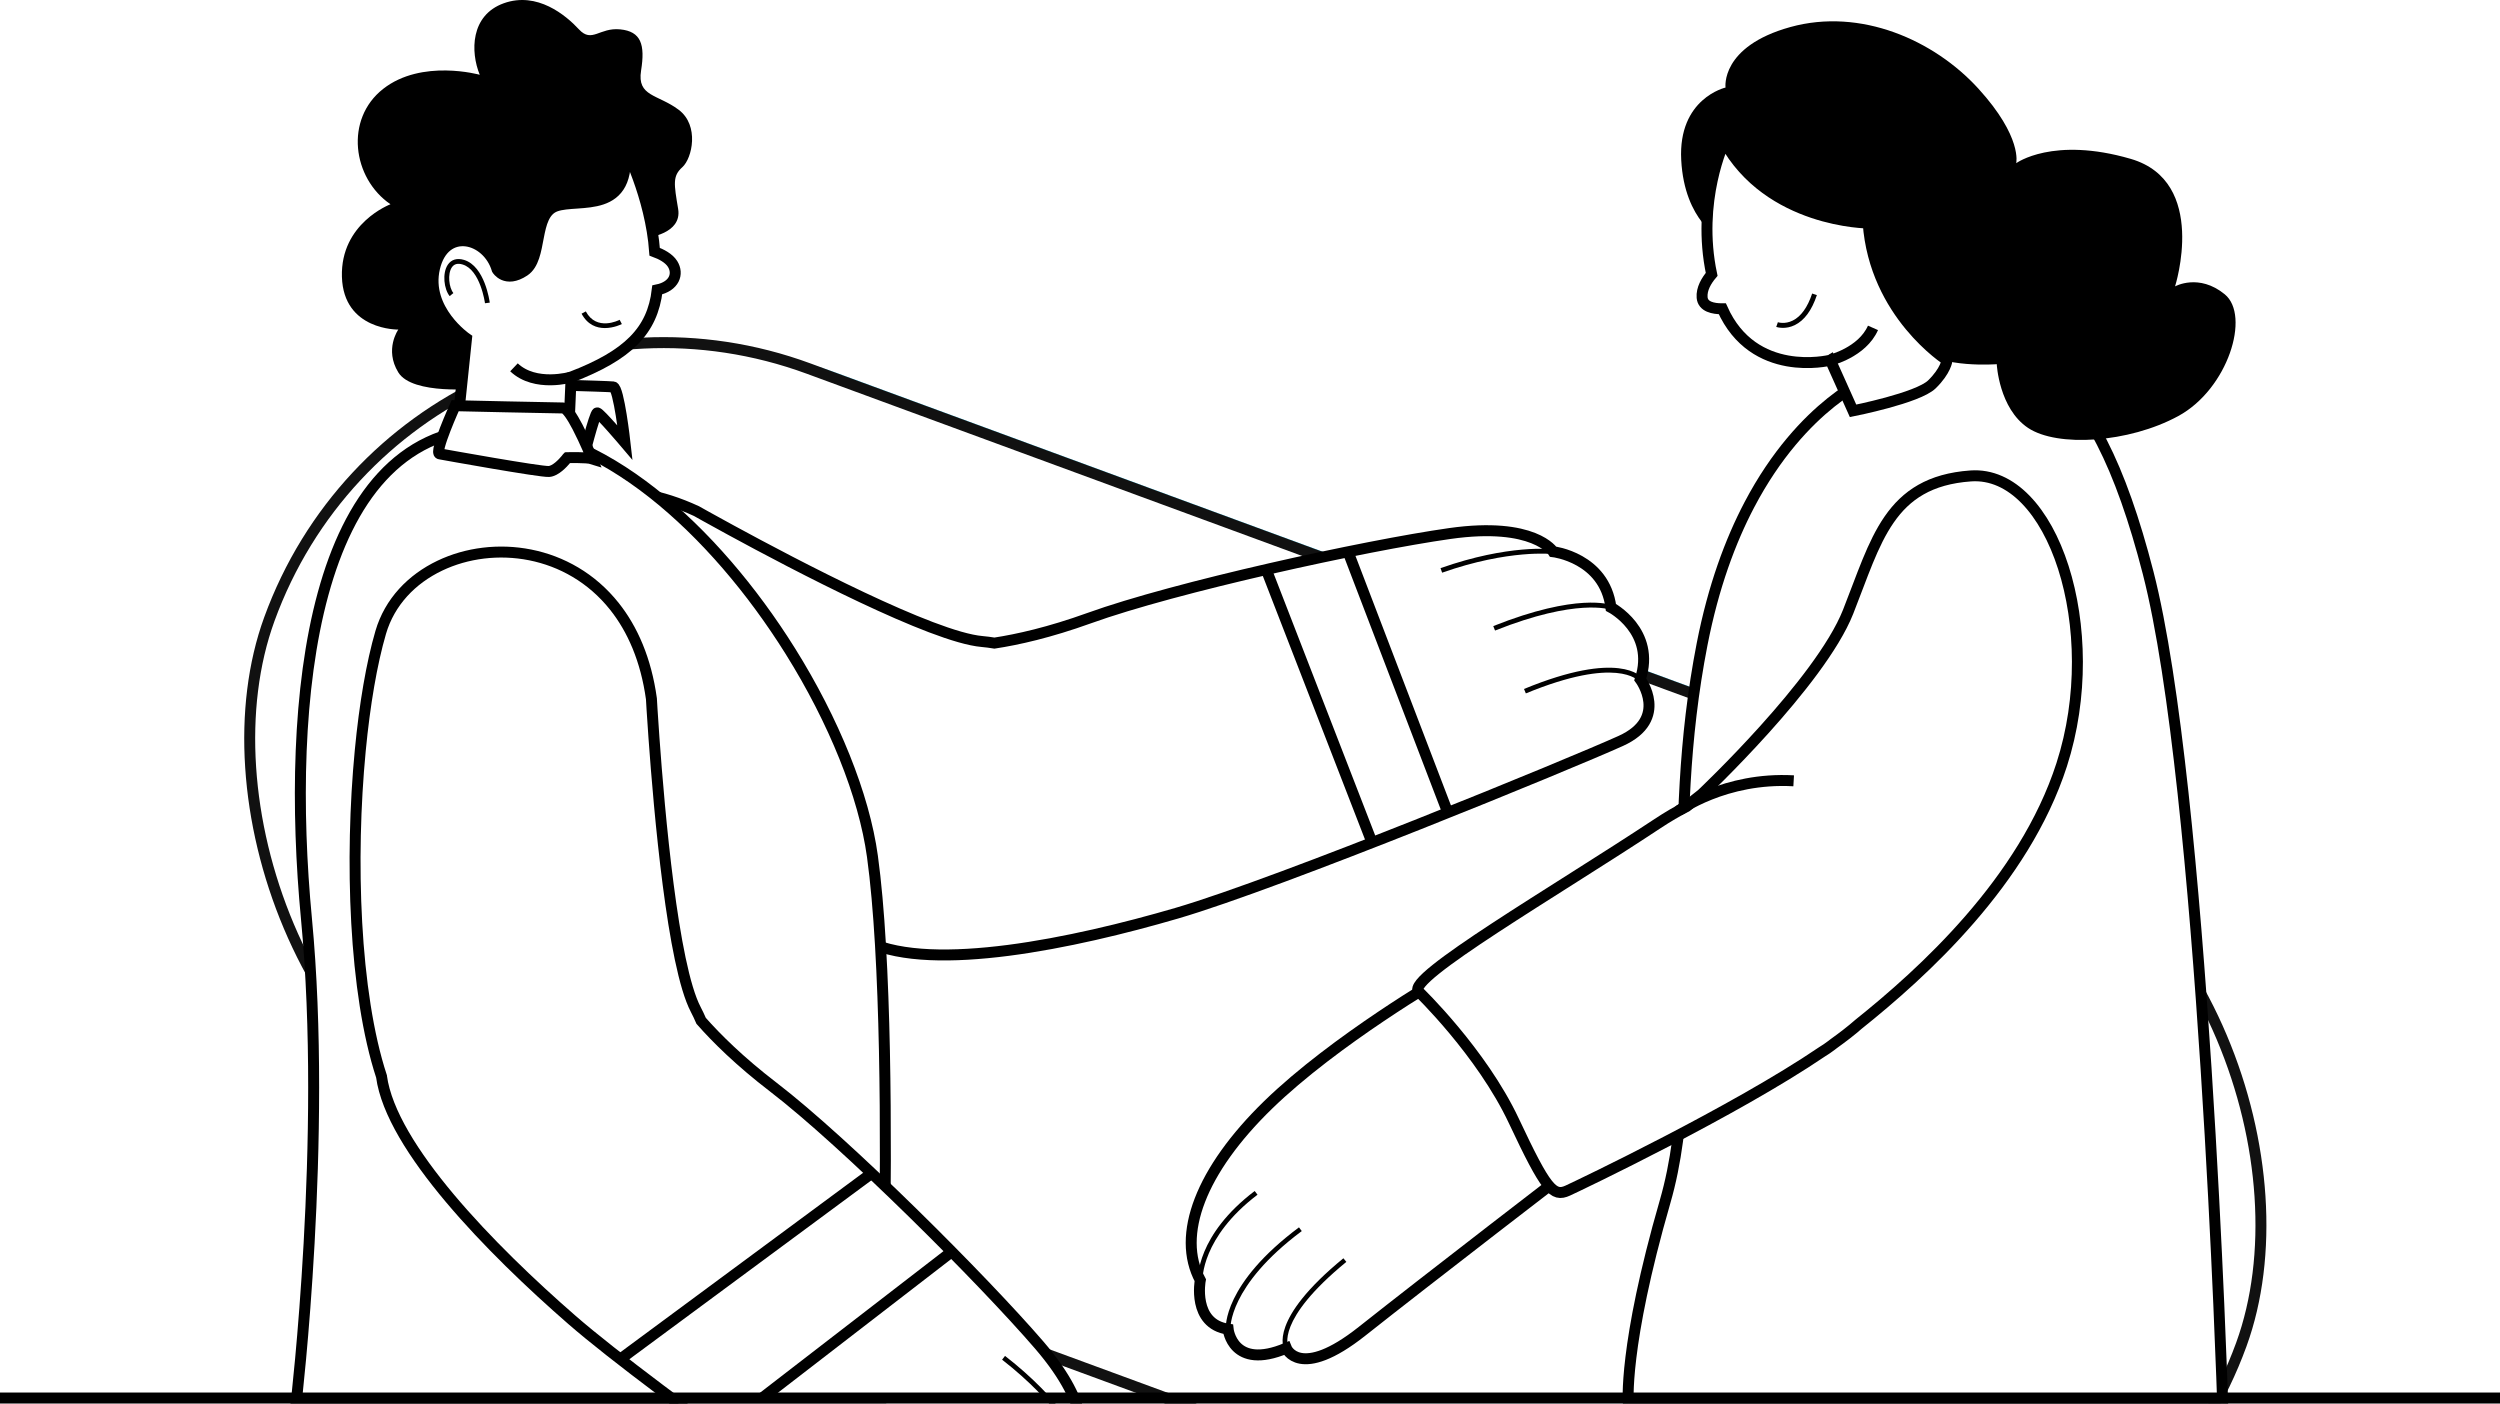 <svg xmlns="http://www.w3.org/2000/svg" width="228" height="128" viewBox="0 0 228 128" fill="none"><g clip-path="url(#clip0_457_86)"><g filter="url(#filter0_f_457_86)"><rect width="188.068" height="75.84" rx="37.92" transform="matrix(0.938 0.345 -0.342 0.94 40.953 21)" fill="#7BE1FF"></rect></g><rect x="-0.298" y="-0.642" width="191.734" height="76.84" rx="38.42" transform="matrix(0.938 0.345 -0.342 0.94 37.762 21.064)" fill="white" stroke="#111111"></rect><path d="M53.144 42C53.144 42 54.243 37.653 54.468 37.653C54.693 37.653 57 40.374 57 40.374C57 40.374 56.437 35.352 55.931 35.289C55.425 35.226 46.872 35 46.872 35C46.872 35 45.654 36.806 46.097 38.748C46.54 40.689 53.144 42 53.144 42Z" fill="white" stroke="black" stroke-miterlimit="10"></path><path d="M103.288 73.292C102.074 82.812 92.653 87.922 81.803 86.447C73.942 85.378 61.868 78.352 53.157 71.509C49.846 68.91 47.02 66.336 45.098 64.125C43.2 61.943 42.533 59.117 42.888 56.303C43.562 50.918 47.971 45.581 54.611 44.906C57.257 44.636 60.259 45.108 63.52 46.613C63.52 46.613 64.724 47.296 66.63 48.332C72.505 51.534 85.051 58.112 89.562 58.506C95.535 59.029 104.504 63.772 103.288 73.292Z" fill="white"></path><path d="M86.884 58.95C86.884 58.95 91.433 59.224 99.322 56.377C107.212 53.531 124.487 49.755 132.219 48.657C139.951 47.559 141.652 50.316 141.652 50.316C141.652 50.316 146.332 50.861 146.92 55.395C146.92 55.395 151.04 57.549 149.595 61.962C149.595 61.962 152.269 65.552 147.825 67.569C143.381 69.585 116.759 80.525 107.322 83.284C97.885 86.044 85.158 88.681 79.237 85.93C73.315 83.178 67.646 62.403 86.884 58.95Z" fill="white"></path><path d="M132 74.001L123.008 50.501" stroke="black"></path><path d="M146.918 55.395C146.33 50.862 141.65 50.316 141.65 50.316C141.65 50.316 139.949 47.56 132.217 48.658C124.485 49.756 107.209 53.531 99.32 56.378C95.704 57.683 92.792 58.331 90.695 58.651C90.308 58.587 89.929 58.538 89.562 58.506C85.051 58.112 72.505 51.534 66.63 48.332C64.724 47.296 63.52 46.613 63.52 46.613C60.259 45.108 57.257 44.636 54.611 44.906C47.971 45.581 43.562 50.918 42.888 56.303C42.533 59.117 43.2 61.943 45.098 64.125C47.02 66.336 49.846 68.91 53.157 71.509C60.964 77.642 71.469 83.918 79.225 85.925C79.228 85.927 79.231 85.929 79.235 85.93C85.156 88.682 97.883 86.044 107.32 83.285C116.757 80.525 143.379 69.585 147.823 67.569C152.267 65.553 149.593 61.962 149.593 61.962C151.038 57.55 146.918 55.395 146.918 55.395Z" stroke="black" stroke-miterlimit="10"></path><path d="M131.522 52.228L131.376 51.815C137.598 49.621 141.511 50.078 141.674 50.098L141.62 50.533C141.581 50.529 137.637 50.072 131.522 52.228Z" fill="black"></path><path d="M136.348 57.507L136.186 57.099C143.847 54.044 146.872 55.142 146.997 55.19L146.84 55.599C146.811 55.588 143.814 54.529 136.348 57.507Z" fill="black"></path><path d="M149.419 62.095C149.401 62.072 147.489 59.804 139.157 63.239L138.99 62.834C147.707 59.239 149.689 61.723 149.769 61.831L149.417 62.093L149.593 61.962L149.419 62.095Z" fill="black"></path><path d="M43.584 64.78L43.305 64.442C43.416 64.35 54.509 55.159 57.901 51.026L58.24 51.305C54.822 55.469 43.696 64.687 43.584 64.78Z" fill="black"></path><path d="M58.99 21.676C58.99 21.676 62.228 21.343 61.847 19.057C61.466 16.772 61.323 16.058 62.228 15.248C63.133 14.439 63.799 11.439 61.895 10.011C59.99 8.582 58.085 8.82 58.466 6.439C58.847 4.059 58.466 2.868 56.562 2.678C54.657 2.487 53.99 3.963 52.8 2.678C51.61 1.392 48.991 -0.798 45.944 0.297C42.896 1.392 42.896 4.725 43.753 6.82C43.753 6.82 38.468 5.344 34.944 8.106C31.421 10.868 32.135 16.248 35.611 18.629C35.611 18.629 31.04 20.343 31.183 25.247C31.326 30.152 36.325 30.056 36.325 30.056C36.325 30.056 35.04 31.866 36.325 33.961C37.611 36.056 43.563 35.437 43.563 35.437C43.563 35.437 51.61 25.151 53.467 23.842C55.324 22.533 58.99 21.676 58.99 21.676Z" fill="black"></path><path d="M59.942 26.438C59.503 30.185 57.266 32.4 52.086 34.39L51.884 39.122L51.753 42.23C51.753 42.23 44.96 43.373 43.372 42.23C41.785 41.087 41.595 40.008 41.595 40.008L42.547 30.866C42.547 30.866 38.738 28.263 39.627 24.453C40.515 20.645 44.451 21.597 45.341 24.58C45.341 24.58 46.102 25.85 47.817 24.707C49.531 23.565 48.578 19.566 50.673 18.803C52.769 18.041 57.72 19.692 56.959 13.344C56.959 13.344 59.341 17.87 59.705 22.958C60.298 23.177 61.004 23.537 61.339 24.073C61.906 24.979 61.498 26.116 59.942 26.438Z" fill="white" stroke="black" stroke-miterlimit="10"></path><path d="M55.162 29.919C54.428 29.919 53.593 29.643 53.039 28.607L53.426 28.4C54.407 30.235 56.426 29.21 56.512 29.166L56.714 29.555C56.701 29.562 55.997 29.919 55.162 29.919Z" fill="black"></path><path d="M44.231 27.656C44.227 27.626 43.815 24.616 42.194 24.124C41.74 23.986 41.416 24.072 41.205 24.387C40.802 24.987 40.947 26.234 41.349 26.728L41.009 27.005C40.493 26.372 40.314 24.927 40.841 24.142C41.16 23.667 41.686 23.511 42.322 23.704C44.213 24.278 44.648 27.464 44.666 27.6L44.231 27.656Z" fill="black"></path><path d="M80.657 115.202C80.534 122.638 80.328 128.002 80.328 128.002H27C27 128.002 29.856 103.814 27.951 83.816C26.047 63.816 28.396 39.628 44.458 39.057C54.64 38.694 65.182 48.361 72.067 59.367C76.043 65.722 78.8 72.524 79.566 78.101C80.838 87.344 80.847 103.736 80.657 115.202Z" fill="white" stroke="black" stroke-miterlimit="10"></path><path d="M58.415 111.603C49.746 115.72 40.359 110.547 35.744 100.617C32.401 93.422 31.799 79.465 32.857 68.439C33.258 64.249 33.9 60.481 34.723 57.669C35.536 54.893 37.555 52.807 40.115 51.587C45.012 49.247 51.885 50.078 56.037 55.304C57.692 57.386 58.916 60.168 59.409 63.725C59.409 63.725 59.484 65.107 59.64 67.271C60.116 73.945 61.35 88.057 63.453 92.067C66.237 97.377 67.086 107.488 58.415 111.603Z" fill="white"></path><path d="M61.635 90.05C61.635 90.05 63.859 94.027 70.514 99.132C77.169 104.237 89.671 116.742 94.769 122.658C99.867 128.574 98.465 131.494 98.465 131.494C98.465 131.494 100.531 135.729 97.032 138.67C97.032 138.67 97.442 143.302 92.948 144.467C92.948 144.467 91.369 148.656 87.273 146.003C83.177 143.351 59.598 126.845 52.181 120.39C44.765 113.935 35.675 104.645 34.795 98.175C33.915 91.705 48.344 75.719 61.635 90.05Z" fill="white"></path><path d="M97.031 138.671C100.53 135.73 98.463 131.496 98.463 131.496C98.463 131.496 99.865 128.575 94.767 122.659C89.67 116.743 77.167 104.238 70.512 99.133C67.462 96.793 65.344 94.691 63.943 93.1C63.788 92.739 63.624 92.394 63.453 92.067C61.35 88.057 60.116 73.945 59.64 67.271C59.484 65.107 59.409 63.725 59.409 63.725C58.916 60.168 57.692 57.386 56.037 55.304C51.885 50.078 45.012 49.247 40.115 51.587C37.555 52.807 35.536 54.893 34.723 57.669C33.9 60.481 33.258 64.249 32.857 68.439C31.908 78.321 32.296 90.552 34.792 98.165C34.792 98.168 34.793 98.172 34.793 98.176C35.673 104.646 44.763 113.936 52.179 120.391C59.596 126.846 83.175 143.352 87.271 146.004C91.367 148.657 92.946 144.468 92.946 144.468C97.441 143.303 97.031 138.671 97.031 138.671Z" stroke="black" stroke-miterlimit="10"></path><path d="M91.391 124.003L91.66 123.658C96.865 127.711 98.592 131.251 98.663 131.4L98.268 131.589C98.25 131.554 96.506 127.987 91.391 124.003Z" fill="black"></path><path d="M87 114L69.5 127.502" stroke="black"></path><path d="M79.5 107.001L56.5 124.003" stroke="black"></path><path d="M52.094 34.39C52.094 34.39 48.826 35.352 46.875 33.5" stroke="black" stroke-miterlimit="10"></path><path d="M54 41.841C53.523 41.689 51.739 41.74 51.739 41.74L51.734 41.745C51.723 41.76 51.681 41.818 51.612 41.9C51.339 42.229 50.667 42.96 50.061 42.999C49.279 43.05 40.617 41.488 40.09 41.391C39.565 41.294 41.51 37 41.51 37C41.51 37 50.565 37.207 51.348 37.207C51.672 37.207 52.183 38.005 52.672 38.939C53.36 40.255 54 41.841 54 41.841Z" fill="white" stroke="black" stroke-miterlimit="10"></path><path d="M202.709 128.02H148.505C148.505 128.02 148.013 122.894 151.856 109.591C152.371 107.812 152.737 105.958 152.995 104.032C154.674 91.56 151.837 76.1 155.234 58.738C156.258 53.503 157.808 49.338 159.538 46.042C164.434 36.719 170.778 34.342 170.778 34.342C183.786 28.275 190.883 32.722 195.909 52.234C200.935 71.747 202.709 128.02 202.709 128.02Z" fill="white" stroke="black" stroke-miterlimit="10"></path><path d="M156.973 21.828C156.973 21.828 153.623 20.205 153.327 14.588C153.031 8.97 157.368 7.985 157.368 7.985C157.368 7.985 156.875 4.24 163.281 2.466C169.686 0.692 176.388 3.649 180.428 8.083C184.469 12.518 183.878 14.883 183.878 14.883C183.878 14.883 187.228 12.42 194.324 14.489C201.42 16.559 198.365 26.118 198.365 26.118C198.365 26.118 200.533 24.903 202.898 26.841C205.263 28.779 203.194 35.48 198.66 37.944C194.127 40.408 187.623 40.802 184.962 39.028C182.301 37.254 182.104 33.214 182.104 33.214C182.104 33.214 177.078 33.608 175.107 31.834C173.136 30.06 162.492 20.338 162.492 20.338L156.973 21.828Z" fill="black"></path><path d="M177.571 32.849C177.571 32.849 177.472 33.805 176.191 35.053C174.91 36.302 168.998 37.468 168.998 37.468L168.222 35.736L166.927 32.849L166.924 32.851C166.773 32.887 159.922 34.54 157.077 28.162C156.243 28.166 155.306 27.98 155.233 27.135C155.166 26.344 155.632 25.58 156.103 25.023C154.678 18.31 157.27 12.913 157.27 12.913C161.31 20.305 170.377 20.338 170.377 20.338C170.969 28.65 177.571 32.849 177.571 32.849Z" fill="white" stroke="black" stroke-miterlimit="10"></path><path d="M162.607 29.902C162.248 29.902 162.01 29.821 161.992 29.815L162.143 29.387L162.068 29.601L162.142 29.386C162.168 29.395 162.774 29.595 163.498 29.236C164.252 28.862 164.848 28.032 165.269 26.77L165.699 26.913C165.236 28.302 164.559 29.222 163.687 29.649C163.282 29.847 162.903 29.902 162.607 29.902Z" fill="black"></path><path d="M155.207 72.428C155.207 72.428 165.991 62.263 168.555 55.801C171.12 49.339 172.258 43.935 179.737 43.404C187.216 42.873 192.018 57.392 188.033 69.747C184.048 82.102 172.196 91.386 167.031 95.345C161.865 99.303 152.714 98.103 149.123 90.284C145.532 82.465 149.805 76.587 155.207 72.428Z" fill="white"></path><path d="M131.62 89.115C131.62 89.115 121.752 94.831 115.643 100.776C109.534 106.72 107.25 112.638 109.466 116.755C109.466 116.755 108.707 120.739 112.005 121.221C112.005 121.221 112.405 125.024 117.316 122.952C117.316 122.952 118.505 125.942 124.225 121.407C129.944 116.872 143.739 106.268 143.739 106.268C143.739 106.268 137.438 87.847 131.62 89.115Z" fill="white" stroke="black" stroke-miterlimit="10"></path><path d="M129.366 90.418C129.366 90.418 135.111 95.942 138.064 102.224C141.017 108.505 141.662 109.186 142.982 108.581C144.302 107.976 163.16 98.971 169.501 93.412C175.841 87.853 171.593 74.352 165.349 72.632C165.349 72.632 160.54 68.91 151.171 75.112C141.802 81.315 128.196 89.217 129.366 90.418Z" fill="white"></path><path d="M117.133 123.06C117.07 122.954 115.657 120.379 122.517 114.755L122.787 115.084C116.27 120.427 117.487 122.822 117.5 122.846L117.133 123.06Z" fill="black"></path><path d="M112.215 121.204L111.792 121.238C111.778 121.071 111.536 117.104 118.467 111.934L118.721 112.275C112.005 117.284 112.213 121.165 112.215 121.204Z" fill="black"></path><path d="M109.672 116.744L109.248 116.765C109.239 116.599 109.106 112.658 114.428 108.619L114.685 108.958C109.54 112.862 109.67 116.706 109.672 116.744Z" fill="black"></path><path d="M153.079 73.95C153.079 73.95 157.289 70.854 163.583 71.21" stroke="black" stroke-miterlimit="10"></path><path d="M179.727 43.405C172.248 43.936 171.11 49.34 168.546 55.802C165.981 62.264 155.198 72.429 155.198 72.429C154.731 72.788 154.274 73.16 153.829 73.545C152.987 73.98 152.102 74.495 151.169 75.112C141.8 81.315 128.194 89.217 129.364 90.418C129.364 90.418 135.109 95.942 138.062 102.224C141.015 108.505 141.659 109.186 142.98 108.581C144.114 108.061 158.206 101.335 166.169 95.926C166.463 95.746 166.749 95.554 167.021 95.346C167.085 95.296 167.155 95.243 167.221 95.192C168.087 94.572 168.858 93.974 169.499 93.412C169.5 93.41 169.502 93.409 169.504 93.407C175.308 88.765 184.588 80.4 188.024 69.748C192.008 57.393 187.206 42.873 179.727 43.405Z" stroke="black" stroke-miterlimit="10"></path><path d="M166.914 32.85C166.914 32.85 169.825 32.145 170.817 29.902" stroke="black" stroke-miterlimit="10"></path><path d="M0 128H228" stroke="black" stroke-width="2"></path><path d="M115.5 52L125 76.5" stroke="black"></path></g><defs><filter id="filter0_f_457_86" x="0.414" y="6.495" width="231.621" height="165.222" filterUnits="userSpaceOnUse" color-interpolation-filters="sRGB"><feGaussianBlur stdDeviation="12.63"></feGaussianBlur></filter><clipPath id="clip0_457_86"><rect width="228" height="128" fill="white"></rect></clipPath></defs></svg>